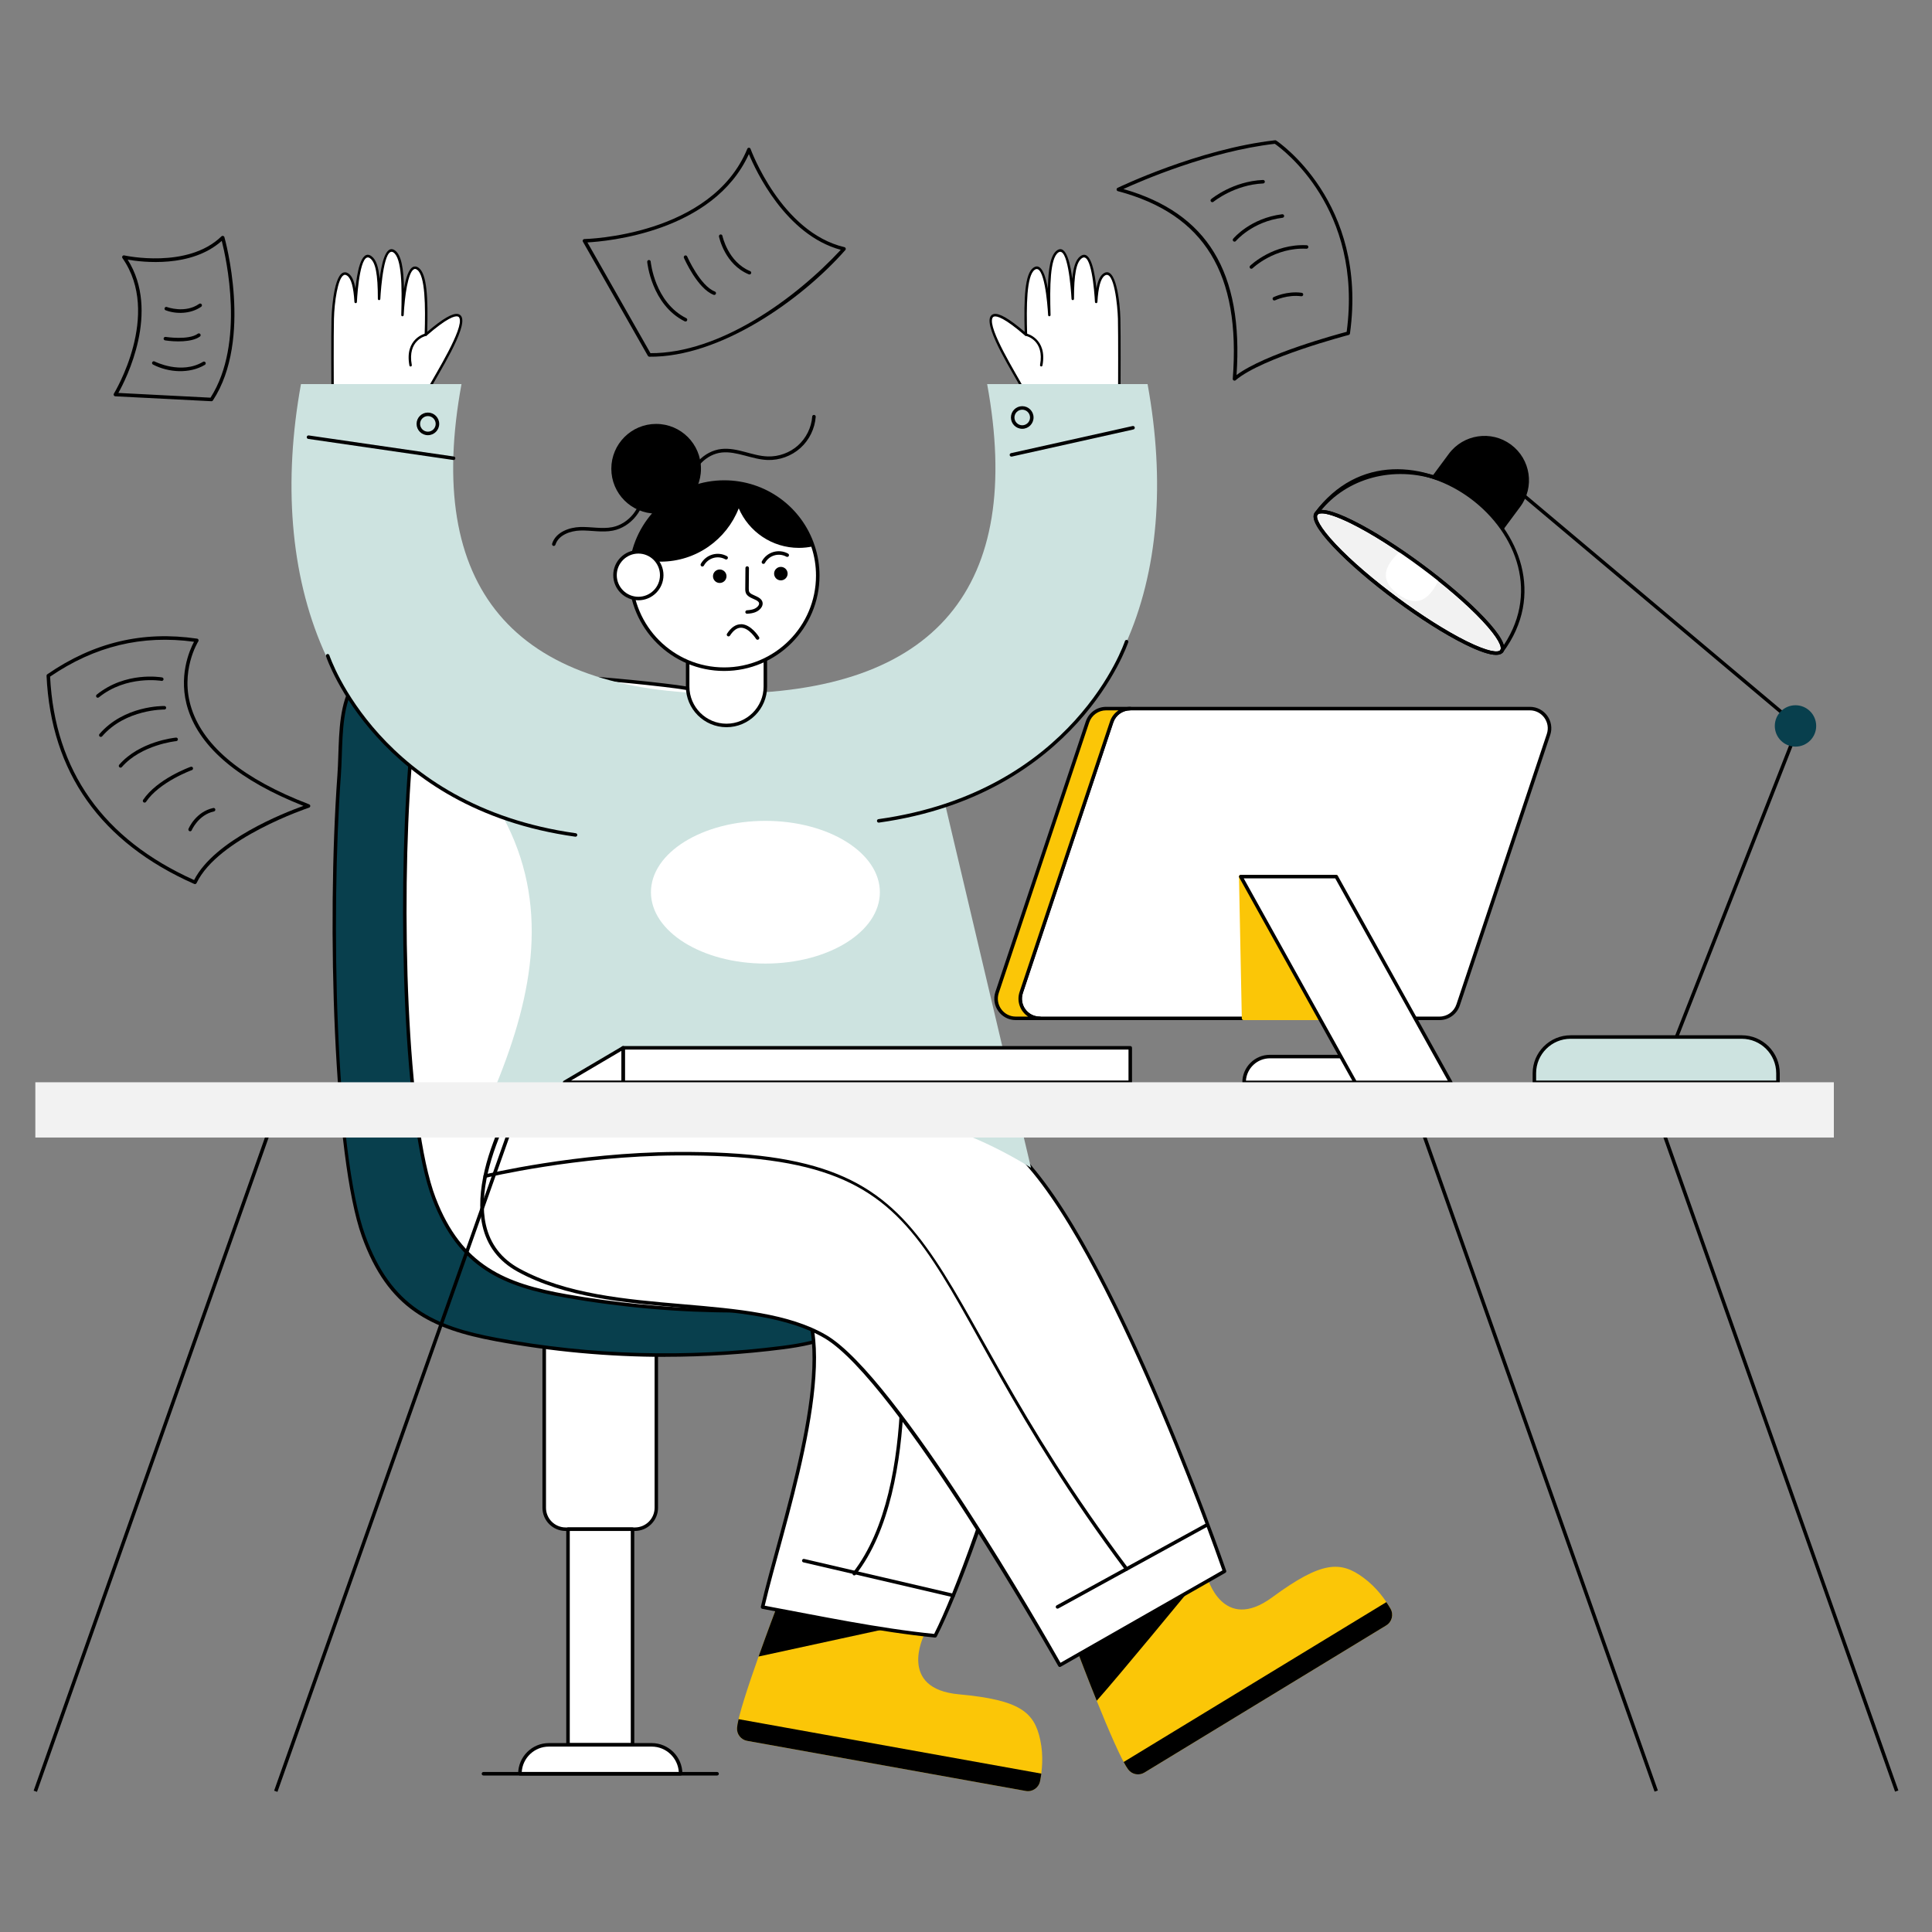 <?xml version="1.0" encoding="UTF-8"?>
<svg xmlns="http://www.w3.org/2000/svg" id="Layer_1" viewBox="0 0 550 550" width="420" height="420"><rect x="0" y="0" width="550" height="550" fill="#808080" stroke="none"/><defs><style>.cls-1{fill:#f2f2f2;}.cls-2{fill:#fbc607;}.cls-3{fill:#fff;}.cls-4{fill:#cde3e0;}.cls-5{fill:#083f4d;}</style></defs><path class="cls-3" d="m291.51,110.76h-.27c-2.05-3.95-10.55-17.19-9.02-20.41,1.01-2.13,5.83,1.41,9.85,4.92-.27-9.06-.13-17.01,2.28-18.75,3.14-2.26,4.15,8.89,4.38,13.17-.27-9.06-.08-16.34,2.33-18.08,3.14-2.26,4.1,9.21,4.33,13.49,0-6.43.51-10.52,2.38-11.86,3.14-2.26,4.06,8.44,4.29,12.73.25-4.03.85-6.77,2.21-7.76,3.14-2.26,4.22,8.21,4.33,12.5.12,4.5.05,19.72.05,19.72"/><path d="m291.51,111.11s0,0,0,0h-.27c-.13,0-.25-.08-.31-.19-2.25-4.33-10.65-17.29-9.02-20.72.21-.43.56-.71,1.02-.81,1.53-.32,4.4,1.35,8.77,5.09-.26-9.74.08-16.54,2.45-18.25,2.46-1.77,3.64,2.98,4.16,5.97.11-5.8.77-9.6,2.55-10.89,2.82-2.03,3.95,4.63,4.39,8.07.29-3.2.95-5.46,2.32-6.45,3.1-2.23,4.18,5.44,4.56,9.21.4-2.23,1.03-3.58,1.94-4.24,3.66-2.63,4.77,8.3,4.88,12.78.12,4.46.05,19.57.05,19.73,0,.19-.16.35-.35.35h0c-.19,0-.35-.16-.35-.35,0-.15.06-15.26-.05-19.7-.09-3.36-1.06-14.18-3.78-12.23-1.14.83-1.8,3.21-2.06,7.49-.01.18-.17.33-.35.33h0c-.19,0-.34-.15-.35-.33-.18-3.3-1.05-14.39-3.73-12.46-1.58,1.14-2.23,4.5-2.24,11.58,0,.19-.15.34-.34.35-.17,0-.35-.14-.36-.33-.17-3.26-1.11-15.14-3.78-13.22-2.34,1.69-2.43,9.55-2.19,17.79,0,.19-.14.35-.33.36-.2.01-.35-.14-.36-.33-.18-3.34-1.13-14.85-3.83-12.9-2.32,1.67-2.38,10.27-2.14,18.46,0,.14-.07.27-.2.33-.13.06-.28.04-.38-.05-5.86-5.11-8.02-5.61-8.77-5.45-.25.05-.42.19-.53.42-1.39,2.94,6.9,16.11,8.91,19.91h.06c.46,0,.45.7,0,.7Z"/><path class="cls-3" d="m292.08,95.26s5.74,1.21,4.35,8.72"/><path d="m296.36,104.32c-.19-.04-.32-.22-.28-.41,1.32-7.09-3.86-8.26-4.08-8.31-.19-.04-.31-.23-.27-.41.04-.19.22-.31.42-.27.06.01,6.06,1.37,4.62,9.12-.04.19-.22.32-.41.28Z"/><path class="cls-3" d="m121.81,110.76h.27c2.05-3.95,10.55-17.19,9.02-20.41-1.01-2.13-5.83,1.41-9.85,4.92.27-9.06.13-17.01-2.28-18.75-3.14-2.26-4.15,8.89-4.38,13.17.27-9.06.08-16.34-2.33-18.08-3.14-2.26-4.1,9.21-4.33,13.49,0-6.43-.51-10.52-2.38-11.86-3.14-2.26-4.06,8.44-4.29,12.73-.25-4.03-.85-6.77-2.21-7.76-3.14-2.26-4.22,8.21-4.33,12.5-.12,4.5-.05,19.72-.05,19.72"/><path d="m121.46,110.76c0-.19.15-.35.34-.35h.06c1.99-3.75,10.31-16.97,8.91-19.91-.11-.24-.28-.37-.53-.42-.76-.16-2.91.34-8.77,5.45-.23.2-.59.03-.58-.27.25-8.19.18-16.78-2.14-18.46-.44-.32-.72-.25-.89-.16-1.7.81-2.65,7.55-2.94,13.07-.01.19-.18.34-.36.33-.19,0-.34-.17-.33-.36.25-8.24.15-16.1-2.19-17.79-2.66-1.92-3.6,9.94-3.77,13.22,0,.19-.17.33-.36.33-.19,0-.34-.16-.34-.35,0-7.08-.66-10.44-2.24-11.58-2.68-1.94-3.56,9.15-3.73,12.46,0,.19-.16.33-.35.33h0c-.18,0-.34-.14-.35-.33-.26-4.29-.92-6.67-2.06-7.49-.48-.34-.78-.26-.96-.17-1.74.86-2.69,7.77-2.81,12.4-.12,4.45-.05,19.55-.05,19.7,0,.19-.15.35-.35.35h0c-.19,0-.35-.16-.35-.35,0-.15-.07-15.27.05-19.73,0-.12.34-11.59,3.2-13.01.37-.18.96-.29,1.68.23.92.66,1.54,2.01,1.94,4.24.38-3.81,1.47-11.44,4.56-9.21,1.38.99,2.03,3.25,2.32,6.45.44-3.46,1.57-10.1,4.39-8.07,1.79,1.29,2.44,5.09,2.55,10.89.5-2.94,1.3-5.59,2.56-6.2.35-.17.91-.26,1.6.23,2.37,1.71,2.72,8.51,2.45,18.25,4.37-3.74,7.24-5.41,8.77-5.09.46.1.81.37,1.02.81,1.62,3.42-6.8,16.43-9.02,20.72-.06.11-.18.19-.31.19-.11-.03-.61.13-.62-.34Z"/><path class="cls-3" d="m121.24,95.26s-5.74,1.21-4.35,8.72"/><path d="m116.55,104.04c-1.44-7.75,4.56-9.11,4.62-9.12.19-.04.37.08.41.27.04.19-.08.37-.27.42-.22.05-5.39,1.25-4.08,8.31.04.19-.09.37-.28.41-.18.04-.37-.09-.41-.28Z"/><path class="cls-3" d="m186.84,375.43v53.8c0,3.37-2.73,6.1-6.1,6.1h-19.72c-3.37,0-6.1-2.73-6.1-6.1v-53.8h31.91Z"/><path d="m180.74,435.83h-19.72c-3.64,0-6.6-2.96-6.6-6.6v-53.8c0-.28.22-.5.5-.5h31.91c.28,0,.5.22.5.5v53.8c0,3.64-2.96,6.6-6.6,6.6Zm-25.31-59.9v53.3c0,3.09,2.51,5.6,5.6,5.6h19.72c3.09,0,5.6-2.51,5.6-5.6v-53.3h-30.91Z"/><rect class="cls-3" x="161.7" y="435.33" width="18.37" height="61.39"/><path d="m180.07,497.22h-18.37c-.28,0-.5-.22-.5-.5v-61.39c0-.28.22-.5.5-.5h18.37c.28,0,.5.22.5.5v61.39c0,.28-.22.5-.5.5Zm-17.87-1h17.37v-60.39h-17.37v60.39Z"/><path class="cls-5" d="m103.49,351.84c7.41,20.59,19.92,26.19,37.83,29.51,26.82,4.97,54.42,5.75,81.48,2.29,10.75-1.37,22.23-4.31,25.26-14.8,2.27-7.85-2.61-16.06-8.63-21.57-6.02-5.52-13.39-9.6-18.55-15.93-8.57-10.51-9.52-25.1-10.09-38.65-.94-22.27-1.88-27.53-2.82-49.8-.58-13.85-1.92-29.35-12.39-38.44-7.21-6.26-17.2-7.98-26.67-9.16-15.37-1.92-30.84-3.07-46.33-3.44-7.99-.19-20.81-2.43-23.9,7.33-2.08,6.56-1.64,14.71-2.14,21.54-2.79,38.62-1.76,106.92,6.94,131.12Z"/><path d="m189.37,386.27c-16.12,0-32.22-1.48-48.14-4.43-18.56-3.44-30.82-9.29-38.21-29.84-8.03-22.32-10.06-88.53-6.97-131.33.5-6.87.05-15.01,2.16-21.66,3.14-9.92,15.75-7.89,24.39-7.68,15.45.37,31.05,1.53,46.38,3.44,9.6,1.2,19.59,2.9,26.94,9.28,10.46,9.09,11.94,24.15,12.56,38.8.93,22.12,1.88,27.58,2.82,49.8.63,15.07,1.82,28.35,9.98,38.35,5.08,6.23,12.52,10.39,18.5,15.88,7.51,6.88,10.79,15.13,8.77,22.08-3.15,10.89-15.07,13.8-25.68,15.16-11.14,1.42-22.32,2.13-33.5,2.13Zm-85.41-34.61c7.36,20.47,19.79,25.92,37.45,29.19,26.87,4.98,54.23,5.75,81.33,2.29,10.53-1.35,21.88-4.18,24.85-14.44,2.82-9.75-5.78-18.59-8.49-21.07-5.99-5.49-13.4-9.6-18.6-15.98-9.03-11.07-9.71-27.18-10.2-38.94-.93-22.16-1.88-27.64-2.82-49.8-.61-14.43-2.05-29.26-12.22-38.09-7.13-6.19-16.96-7.87-26.41-9.05-15.29-1.91-30.86-3.07-46.28-3.44-8.36-.2-20.47-2.31-23.41,6.98-2.05,6.48-1.62,14.55-2.12,21.42-2.92,40.37-1.58,107.32,6.91,130.92Z"/><path class="cls-3" d="m123.58,341.23c7.52,19.66,20.41,24.71,37.83,27.75,26.82,4.68,54.42,5.41,81.48,2.16,5.14-.62,10.35-1.4,15.02-3.51,13.78-6.21,14.41-19.67,1.62-30.69-6.02-5.19-13.39-9.03-18.55-14.98-8.57-9.88-9.52-23.6-10.09-36.34-.94-20.93-1.88-24.87-2.82-45.8-.58-13.03-1.92-27.59-12.39-36.14-7.21-5.89-17.2-7.5-26.67-8.62-15.37-1.8-30.84-2.88-46.33-3.23-7.99-.18-20.81-2.29-23.9,6.89-2.08,6.16-1.64,13.83-2.14,20.25-2.93,38.22-1.48,100.26,6.94,122.26Z"/><path d="m209.46,373.64c-16.12,0-32.21-1.39-48.14-4.17-18.2-3.17-30.73-8.5-38.21-28.06-8.43-22.04-9.94-83.78-6.97-122.48.5-6.49.05-14.11,2.16-20.37,2.8-8.3,12.86-7.79,20.95-7.38,5.95.3,23.8.33,49.81,3.38,9.6,1.13,19.59,2.73,26.93,8.73,10.47,8.55,11.95,22.72,12.57,36.51.94,20.86,1.88,24.95,2.82,45.8.64,14.16,1.82,26.64,9.97,36.03,5.09,5.87,12.5,9.76,18.5,14.93,13.3,11.45,12.14,25.27-1.74,31.53-4.82,2.17-10.13,2.94-15.16,3.55-11.14,1.34-22.32,2.01-33.49,2.01Zm-85.42-32.59c7.39,19.3,19.88,24.37,37.45,27.43,26.87,4.68,54.23,5.41,81.34,2.15,4.95-.59,10.18-1.35,14.87-3.47,12.67-5.71,14.77-18.42,1.49-29.86-6-5.16-13.4-9.03-18.6-15.03-9.03-10.42-9.71-25.57-10.21-36.64-.94-20.87-1.88-24.9-2.82-45.8-.61-13.56-2.05-27.49-12.21-35.78-7.14-5.83-16.96-7.4-26.42-8.51-25.92-3.04-43.76-3.07-49.75-3.38-7.75-.39-17.4-.89-19.95,6.7-2.05,6.09-1.62,13.69-2.11,20.13-2.96,38.56-1.41,100.29,6.91,122.05Z"/><path class="cls-2" d="m296.07,507.08c-.39,1.87-2.18,3.11-4.06,2.77l-79.32-14.27c-1.77-.32-3.01-1.92-2.88-3.71.22-3.01,3.29-12.24,6.14-20.29,2.57-7.23,4.96-13.51,4.96-13.51,3.83.69-14.8-2.66,42.09,7.57,0,0-7.51,15.11,10,16.7,17.52,1.6,21.46,5.13,23.15,13.04.97,4.57.49,8.88-.08,11.7Z"/><path d="m251.72,463.8l-35.77,7.78c2.57-7.23,4.96-13.51,4.96-13.51l29.5,5.31,1.31.42Z"/><path d="m210.26,489.41c-.24,1.02-.4,1.86-.44,2.46-.13,1.79,1.1,3.39,2.87,3.71l79.33,14.27c1.88.34,3.67-.9,4.06-2.77.13-.65.26-1.38.36-2.17l-86.17-15.5Z"/><path class="cls-3" d="m291.16,329.99c-36.43-28.75-81.22-28.35-124.16-25.68v59.79c23.87-1.83,54.77-6.45,61.86,7.03,9.61,18.26-7.04,65.6-11.76,86.39,16.05,2.98,33.1,6.58,49.13,8.17,11.39-22.08,44.82-119.99,24.93-135.69Z"/><path d="m266.23,466.18s-.03,0-.05,0c-16.04-1.59-33.1-5.19-49.18-8.18-.13-.02-.25-.1-.33-.22-.07-.11-.1-.25-.07-.39,4.78-21.04,21.33-67.94,11.81-86.04-7.26-13.78-42.24-8.23-61.38-6.76-.3.02-.54-.22-.54-.5v-59.79c0-.26.21-.48.47-.5,43.08-2.67,88.17-2.88,124.5,25.79,20.19,15.93-12.97,113.37-24.79,136.31-.09.17-.26.27-.44.27Zm-48.53-9.07c15.69,2.92,32.48,6.45,48.24,8.03,11.5-22.6,44.24-119.51,24.91-134.76-35.92-28.35-80.61-28.24-123.35-25.61v58.78c22.94-1.8,54.54-6.46,61.8,7.34,9.67,18.36-6.63,64.78-11.6,86.22Z"/><path d="m242.89,448.39c-.22-.17-.26-.48-.09-.7,19.32-24.7,12.5-78.14,12.43-78.68-.04-.27.16-.52.43-.56.27-.03.52.16.56.43.07.54,6.95,54.39-12.63,79.42-.17.22-.49.25-.7.09Z"/><path class="cls-2" d="m394.64,462.71l-68.85,41.9c-1.53.94-3.52.55-4.61-.87-1.85-2.43-5.74-11.57-8.97-19.57-2.82-6.99-5.12-13.1-5.12-13.1l27.18-16.54,9.35-5.69s4.39,16.29,18.56,5.88c14.17-10.42,19.46-10.38,25.97-5.58,3.76,2.77,6.26,6.31,7.69,8.81.96,1.66.44,3.77-1.2,4.76Z"/><path d="m338.11,453.26s-19.4,23.6-25.9,30.91c-2.82-6.99-5.12-13.1-5.12-13.1l27.18-16.54,3.84-1.27Z"/><path d="m319.88,501.61c.5.92.94,1.66,1.3,2.13,1.09,1.43,3.08,1.81,4.61.87l68.85-41.9c1.63-.99,2.16-3.11,1.2-4.76-.33-.57-.72-1.2-1.17-1.86l-74.8,45.52Z"/><path class="cls-3" d="m348.6,447.28l-46.9,26.75s-45.83-81.28-66.75-93.54c-21.54-12.62-61.24-4.63-87.35-18.93-26.84-14.7,6.9-61.67,6.9-61.67,0,0,105.82,4.8,132.2,25.81,27.71,22.08,61.9,121.58,61.9,121.58Z"/><path d="m301.26,474.28c-.46-.81-46.01-81.3-66.57-93.35-10.37-6.07-24.96-7.33-40.41-8.65-16.43-1.41-33.41-2.87-46.93-10.27-5.33-2.92-8.7-7.31-10-13.06-4.44-19.55,15.87-48.13,16.74-49.33.1-.14.26-.21.43-.21,1.06.05,106.29,5.05,132.49,25.92,27.51,21.91,61.72,120.81,62.06,121.81.08.23-.02.48-.22.6l-46.9,26.75c-.24.14-.55.05-.68-.19Zm-146.51-173.87c-1.91,2.74-20.56,30.08-16.42,48.31,1.24,5.46,4.44,9.63,9.51,12.41,13.33,7.3,30.21,8.75,46.54,10.15,15.56,1.34,30.26,2.6,40.83,8.79,20.23,11.85,62.66,86.17,66.69,93.29l46.1-26.3c-2.38-6.84-35.19-99.93-61.6-120.96-25.3-20.15-125.64-25.39-131.64-25.69Z"/><path d="m300.61,457.69c-.13-.24-.04-.55.2-.68l42.42-23.28c.24-.13.55-.05.68.2.13.24.04.55-.2.68l-42.42,23.28c-.24.13-.55.04-.68-.2Z"/><path class="cls-4" d="m143.14,232.44c13.4,24.72,8.74,50.37-1.86,76.33,54.49,4.22,107.27-4.32,152.22,23.67l-24.3-102.87c49.6-18,67.6-64.65,57.49-120.23h-45.67c10.55,57.49-14.27,88.12-74.83,88.12-60.53,0-85.4-30.63-74.81-88.12h-45.7c-10.08,55.57,7.88,105.1,57.48,123.1Z"/><path class="cls-3" d="m217.89,180.73v14.73c0,6.11-4.95,11.06-11.06,11.06h0c-6.11,0-11.06-4.95-11.06-11.06v-14.73h22.12Z"/><path d="m206.82,207.02c-6.38,0-11.56-5.19-11.56-11.56v-14.73c0-.28.22-.5.5-.5h22.12c.28,0,.5.22.5.5v14.73c0,6.38-5.19,11.56-11.56,11.56Zm-10.56-25.79v14.23c0,5.82,4.74,10.56,10.56,10.56s10.56-4.74,10.56-10.56v-14.23h-21.12Z"/><path d="m271.37,454.7s-.08,0-.11-.01l-42.55-9.92c-.27-.06-.44-.33-.37-.6.06-.27.33-.44.6-.37l42.55,9.92c.27.06.44.33.37.6-.05.23-.26.39-.49.39Z"/><path class="cls-3" d="m232.8,163.87c0,14.72-11.93,26.64-26.64,26.64s-26.64-11.93-26.64-26.64c0-1.82.19-3.62.54-5.34,2.47-12.15,13.21-21.3,26.1-21.3,11.8,0,21.81,7.68,25.3,18.31.88,2.63,1.34,5.43,1.34,8.34Z"/><path d="m206.16,191.01c-14.97,0-27.14-12.18-27.14-27.14,0-1.82.19-3.65.55-5.44,2.55-12.57,13.74-21.7,26.59-21.7,11.76,0,22.11,7.5,25.77,18.65.91,2.72,1.37,5.58,1.37,8.49,0,14.97-12.18,27.14-27.14,27.14Zm0-53.29c-12.38,0-23.15,8.79-25.61,20.9-.35,1.73-.53,3.49-.53,5.24,0,14.42,11.73,26.14,26.14,26.14s26.14-11.73,26.14-26.14c0-2.8-.44-5.55-1.32-8.18-3.53-10.75-13.5-17.97-24.83-17.97Z"/><path d="m231.46,155.53c-1.3.29-2.66.44-4.04.44-7.66,0-14.26-4.63-17.12-11.26-3.47,8.89-12.13,15.18-22.25,15.18-2.8,0-5.49-.48-7.99-1.37,2.47-12.15,13.21-21.3,26.1-21.3,11.8,0,21.81,7.68,25.3,18.31Z"/><circle class="cls-3" cx="181.73" cy="163.74" r="6.65"/><path d="m181.73,170.89c-3.94,0-7.15-3.21-7.15-7.15s3.21-7.15,7.15-7.15,7.15,3.21,7.15,7.15-3.21,7.15-7.15,7.15Zm0-13.3c-3.39,0-6.15,2.76-6.15,6.15s2.76,6.15,6.15,6.15,6.15-2.76,6.15-6.15-2.76-6.15-6.15-6.15Z"/><path d="m199.55,133.44c0,7.05-5.71,12.77-12.76,12.77s-12.76-5.72-12.76-12.77,5.71-12.76,12.76-12.76,12.76,5.72,12.76,12.76Z"/><path class="cls-3" d="m212.7,161.72l-.05,5.78c0,.49,0,1.01.31,1.45.7.98,2.64,1.17,3.37,2.13.75.97-.19,2.27-1.54,2.77-.66.24-1.38.35-2.12.39"/><path d="m212.68,174.73c-.26,0-.49-.21-.5-.47-.01-.28.2-.51.47-.53.78-.04,1.42-.16,1.97-.36.88-.33,1.88-1.27,1.32-1.99-.61-.8-2.59-1.04-3.38-2.15-.42-.58-.41-1.25-.4-1.74l.05-5.78c0-.28.22-.5.5-.5.28,0,.5.23.5.5l-.05,5.78c0,.49,0,.86.22,1.15.57.8,2.54,1.05,3.36,2.12,1,1.31-.16,2.95-1.76,3.54-.64.24-1.38.38-2.26.42,0,0-.02,0-.03,0Z"/><path d="m206.82,164.04c0,1.06-.87,1.92-1.93,1.92s-1.92-.85-1.92-1.92.87-1.92,1.92-1.92,1.93.85,1.93,1.92Z"/><path d="m199.7,161.21c-.24-.13-.33-.44-.2-.68.71-1.29,1.87-2.23,3.28-2.65,1.41-.41,2.89-.25,4.18.46.24.13.33.44.2.68-.13.24-.44.33-.68.2-1.06-.58-2.28-.71-3.42-.37-1.15.34-2.1,1.11-2.68,2.17-.13.24-.44.33-.68.2Z"/><path d="m224.22,163.3c0,1.06-.87,1.92-1.93,1.92s-1.92-.85-1.92-1.92.87-1.92,1.92-1.92,1.93.85,1.93,1.92Z"/><path d="m217.09,160.47c-.24-.13-.33-.44-.2-.68,1.46-2.68,4.79-3.65,7.46-2.19.24.13.33.44.2.68-.13.24-.44.33-.68.2-2.18-1.19-4.9-.41-6.11,1.79-.13.24-.44.33-.68.2Z"/><path class="cls-3" d="m215.67,181.63s-4.33-7.03-8.27-.97"/><path d="m210.93,177.69s.03,0,.04,0c2.84.03,5.03,3.52,5.12,3.67.14.23.07.54-.16.69-.24.15-.54.07-.69-.16-.02-.03-1.99-3.17-4.28-3.19,0,0-.02,0-.03,0-1.11,0-2.16.75-3.12,2.24-.15.23-.46.3-.69.15-.23-.15-.3-.46-.15-.69,1.16-1.79,2.49-2.69,3.96-2.69Z"/><path d="m196.41,138.21s-.02,0-.03,0c-.28-.02-.48-.26-.47-.53.32-4.91,4.56-9.33,9.45-9.86,4.6-.49,8.75,1.98,13.19,2.12,3.14.1,6.28-1.04,8.62-3.13,2.34-2.1,3.82-5.09,4.05-8.23.02-.28.24-.48.54-.46.28.02.48.26.46.54-.26,3.39-1.85,6.63-4.38,8.9-2.53,2.27-5.95,3.5-9.32,3.39-4.44-.15-8.8-2.58-13.05-2.13-4.43.47-8.27,4.48-8.56,8.93-.02.26-.24.47-.5.47Z"/><path d="m157.51,155.4c-.26-.08-.41-.36-.33-.63,1.05-3.34,4.94-4.64,7.96-4.74,3.1-.1,6.23.62,9.17.04,4.75-.94,8.46-5.64,8.26-10.47-.01-.28.2-.51.48-.52,0,0,.01,0,.02,0,.27,0,.49.21.5.48.21,5.31-3.86,10.46-9.07,11.49-3.12.62-6.27-.12-9.34-.02-2.69.09-6.14,1.2-7.04,4.04-.08.26-.36.41-.63.33Z"/><path class="cls-3" d="m193.76,504.95h0s-45.75,0-45.75,0h0c0-4.55,3.68-8.23,8.23-8.23h29.29c4.55,0,8.23,3.68,8.23,8.23Z"/><path d="m193.76,505.45h-45.75c-.28,0-.5-.22-.5-.5,0-4.81,3.92-8.73,8.73-8.73h29.29c4.81,0,8.73,3.92,8.73,8.73,0,.28-.22.5-.5.5Zm-45.24-1h44.72c-.26-4.03-3.62-7.23-7.71-7.23h-29.29c-4.09,0-7.46,3.2-7.71,7.23Z"/><path d="m204.14,505.45h-66.51c-.28,0-.5-.22-.5-.5s.22-.5.5-.5h66.51c.28,0,.5.22.5.5s-.22.5-.5.5Z"/><path d="m351.44,108.36c-.08,0-.15-.02-.23-.05-.18-.09-.29-.28-.27-.48,2.32-29.9-8.07-46.87-32.7-53.41-.2-.05-.35-.23-.37-.44-.02-.21.09-.41.28-.5.23-.11,22.98-11.08,44.83-13.55.12-.01.23.01.33.08.26.17,26.18,17.44,21,54.93-.03.2-.17.36-.37.42-.25.06-24.65,6.44-32.18,12.89-.09.08-.21.12-.33.12Zm-31.63-54.55c23.93,6.84,34.19,23.72,32.21,52.95,8.06-6,28.4-11.52,31.35-12.3,4.7-35.16-18.39-52.09-20.46-53.52-18.75,2.16-38.12,10.59-43.1,12.87Z"/><path d="m345.11,57.56c-.14,0-.29-.06-.38-.18-.18-.21-.15-.53.07-.7.25-.21,6.21-5.08,14.75-5.45.28-.01.51.2.52.48.01.28-.2.51-.48.52-8.19.36-14.09,5.17-14.15,5.22-.09.08-.21.11-.32.11Z"/><path d="m351.44,68.79c-.11,0-.23-.04-.32-.11-.21-.18-.24-.49-.07-.7.2-.24,4.94-5.87,13.96-6.99.26-.03.52.16.56.44.03.27-.16.52-.43.56-8.63,1.07-13.27,6.58-13.32,6.63-.1.12-.24.18-.39.18Z"/><path d="m356.24,76.52c-.13,0-.26-.05-.36-.15-.19-.2-.19-.51,0-.71.27-.26,6.63-6.31,16.11-5.85.28.01.49.25.47.52-.01.28-.25.48-.52.48-9.07-.45-15.3,5.5-15.36,5.56-.1.09-.22.14-.35.14Z"/><path d="m362.78,85.54c-.18,0-.36-.1-.45-.28-.12-.25-.02-.55.23-.67.15-.07,3.77-1.81,8.01-1.24.27.04.47.29.43.56-.04.27-.3.46-.56.43-3.94-.52-7.41,1.13-7.44,1.15-.07.03-.14.05-.22.05Z"/><path d="m184.86,101.54c-.18,0-.34-.1-.43-.25l-18.49-32.49c-.19-.33.04-.74.43-.75.36,0,36.11-.83,46.37-25.68.17-.42.78-.41.93.02.08.24,8.73,23.74,26.72,27.97.37.09.51.53.26.82-12.52,14.23-35.69,30.6-55.79,30.37Zm.3-1c19.57.1,41.03-15.24,54.19-29.42-15.67-4.23-24.19-22.5-26.16-27.26-10.14,22.27-40.53,24.86-45.96,25.15l17.94,31.53Z"/><path d="m194.93,91.48c-9.5-4.75-10.67-16.79-10.68-16.92-.02-.27.18-.52.45-.54.25-.02.52.18.54.45.01.12,1.13,11.61,10.13,16.11.25.12.35.42.22.67-.12.25-.42.35-.67.22Z"/><path d="m203.15,83.93c-4.58-1.77-8.29-10.16-8.45-10.52-.11-.25,0-.55.26-.66.25-.11.55,0,.66.26.04.08,3.7,8.37,7.89,9.98.26.1.39.39.29.65-.1.26-.39.39-.65.29Z"/><path d="m213.17,78.1c-6.8-2.8-8.42-10.44-8.49-10.76-.05-.27.12-.53.39-.59.27-.06.53.12.59.39.01.07,1.59,7.45,7.89,10.04.25.11.38.4.27.65-.1.25-.39.38-.65.27Z"/><path d="m55.29,251.64c-26.61-11.78-40.75-31.72-42.04-59.25,0-.17.07-.34.22-.44,13.22-9.1,27.17-12.41,42.64-10.14.36.05.54.46.35.76-.05.08-5.4,8.6-1.91,19.21,3.58,10.91,14.84,20.06,33.46,27.2.2.08.33.27.32.48s-.14.4-.34.46c-.26.09-25.92,8.66-32.03,21.48-.12.25-.41.35-.65.24Zm-41.03-59.02c1.35,26.83,15.14,46.31,41,57.91,5.85-11.43,25.77-19.2,31.11-21.11-18.17-7.19-29.2-16.38-32.79-27.34-3.06-9.33.45-17.12,1.65-19.38-14.83-2.01-28.24,1.24-40.97,9.92Z"/><path d="m27.46,198.45c-.17-.21-.14-.53.07-.7,8.24-6.66,18.2-4.97,18.62-4.9.27.05.45.31.4.58-.05.27-.3.46-.58.4-.1-.02-9.95-1.67-17.82,4.69-.22.17-.53.14-.7-.07Z"/><path d="m28.37,209.66c-.21-.18-.23-.5-.05-.71,7.02-8.11,18.02-7.97,18.49-7.96.28,0,.5.23.49.51,0,.28-.24.49-.51.49-.08,0-11-.14-17.71,7.62-.18.21-.5.23-.71.05Z"/><path d="m33.99,218.41c-.21-.18-.23-.5-.05-.71,5.81-6.67,15.74-7.68,16.16-7.72.26-.02.52.17.54.45.03.27-.18.52-.45.55-.1,0-9.96,1.02-15.5,7.38-.18.21-.5.23-.71.05Z"/><path d="m40.88,228.4c-.23-.15-.29-.47-.14-.69,4-5.94,13.16-9.28,13.55-9.42.26-.09.55.04.64.3.09.26-.04.55-.3.64-.09.03-9.24,3.37-13.06,9.04-.15.23-.46.29-.69.14Z"/><path d="m60.19,114.22s-.02,0-.03,0l-27.34-1.4c-.38-.02-.6-.44-.4-.76.14-.22,13.67-22.54,2.44-38.58-.26-.37.08-.88.52-.77.18.04,18.02,3.95,27.67-5.43.27-.26.72-.14.83.22.08.29,8.19,29-3.27,46.5-.09.14-.25.23-.42.23Zm-26.49-2.36l26.23,1.35c9.94-15.51,4.4-39.94,3.2-44.64-8.72,7.78-22.62,6.07-26.78,5.35,9.33,14.81-.46,34.02-2.66,37.95Z"/><path d="m43.55,103.78c-.24-.13-.34-.43-.21-.67.13-.24.43-.34.67-.21.08.04,7.55,3.84,13.8.1.24-.14.54-.06.69.17.14.24.06.54-.17.69-4.39,2.62-10.38,2.21-14.78-.08Z"/><path d="m47,96.9c-.27-.04-.46-.3-.42-.57.04-.27.31-.46.57-.42.07.01,6.57,1.01,9.17-.91.22-.16.54-.12.7.11.16.22.12.54-.11.7-2.29,1.68-7.18,1.52-9.92,1.09Z"/><path d="m47.16,88.34c-.26-.1-.39-.39-.29-.65.1-.26.38-.39.65-.29.05.02,5.16,1.92,9.18-.9.22-.16.54-.1.7.12.16.23.1.54-.12.7-3,2.1-7.19,2.14-10.11,1.01Z"/><path d="m53.93,236.61c-.25-.11-.38-.4-.27-.65.08-.2,2.08-4.86,7.04-5.94.28-.06.54.11.59.38.06.27-.11.54-.38.6-4.45.97-6.31,5.3-6.33,5.35-.11.26-.4.37-.65.27Z"/><path class="cls-3" d="m394.7,300.78v7.35h-40.53c0-4.06,3.29-7.35,7.35-7.35h33.18Z"/><path d="m394.7,308.63h-40.53c-.28,0-.5-.22-.5-.5,0-4.33,3.52-7.85,7.85-7.85h33.18c.28,0,.5.22.5.5v7.35c0,.28-.22.5-.5.5Zm-40.01-1h39.51v-6.35h-32.68c-3.61,0-6.58,2.81-6.83,6.35Z"/><path class="cls-3" d="m440.83,209.1l-25.73,76.97c-.76,2.29-2.9,3.83-5.31,3.83h-113.76c-3.83,0-6.53-3.75-5.31-7.38l25.73-76.97c.76-2.29,2.9-3.83,5.31-3.83h113.76c3.82,0,6.52,3.75,5.31,7.38Z"/><path d="m409.79,290.4h-113.76c-4.17,0-7.11-4.08-5.78-8.04l25.73-76.97c.83-2.49,3.15-4.17,5.78-4.17h113.76c4.15,0,7.11,4.06,5.79,8.04h0s-25.73,76.97-25.73,76.97c-.83,2.49-3.15,4.17-5.78,4.17Zm-88.03-88.18c-2.2,0-4.14,1.4-4.83,3.49l-25.73,76.97c-1.11,3.31,1.34,6.72,4.83,6.72h113.76c2.2,0,4.14-1.4,4.83-3.49l25.73-76.97c1.1-3.29-1.34-6.72-4.84-6.72h-113.76Zm119.07,6.88h0,0Z"/><polygon class="cls-2" points="381.21 289.9 354.02 289.9 353.21 249.54 380.4 249.54 381.21 289.9"/><path class="cls-2" d="m381.21,290.4h-27.19c-.27,0-.49-.22-.5-.49l-.81-40.36c0-.28.22-.51.5-.51h27.19c.27,0,.49.22.5.49l.81,40.36c0,.28-.22.51-.5.51Zm-26.7-1h26.19l-.79-39.36h-26.19l.79,39.36Z"/><path class="cls-2" d="m321.76,201.72c-2.41,0-4.55,1.54-5.31,3.83l-25.73,76.97c-1.22,3.63,1.48,7.38,5.31,7.38h-6.87c-3.82,0-6.52-3.75-5.31-7.38l25.73-76.97c.76-2.29,2.9-3.83,5.31-3.83h6.87Z"/><path d="m296.03,290.4h-6.87c-4.14,0-7.11-4.05-5.79-8.04l25.73-76.97c.83-2.49,3.15-4.17,5.78-4.17h6.87c.28,0,.5.22.5.5s-.22.5-.5.5c-2.2,0-4.14,1.4-4.83,3.49l-25.73,76.97c-1.11,3.31,1.34,6.72,4.83,6.72.28,0,.5.22.5.5s-.22.5-.5.5Zm18.86-88.18c-2.2,0-4.14,1.4-4.83,3.49l-25.73,76.97c-1.1,3.29,1.34,6.72,4.84,6.72h3.51c-2.19-1.45-3.35-4.27-2.42-7.04l25.73-76.97c.44-1.34,1.32-2.44,2.43-3.17h-3.52Z"/><polygon class="cls-3" points="380.4 249.54 413 308.13 385.8 308.13 353.21 249.54 380.4 249.54"/><path d="m413,308.63h-27.19c-.18,0-.35-.1-.44-.26l-32.6-58.58c-.19-.33.06-.74.44-.74h27.19c.18,0,.35.1.44.26l32.6,58.58c.09.16.08.34,0,.5s-.25.25-.43.25Zm-26.9-1h26.05l-32.04-57.58h-26.05l32.04,57.58Z"/><path class="cls-3" d="m307.16,279.65c0,.81-.66,1.48-1.47,1.48s-1.47-.66-1.47-1.48.66-1.47,1.47-1.47,1.47.66,1.47,1.47Z"/><path class="cls-3" d="m312.66,279.65c0,.81-.66,1.48-1.47,1.48s-1.47-.66-1.47-1.48.66-1.47,1.47-1.47,1.47.66,1.47,1.47Z"/><path class="cls-3" d="m318.16,279.65c0,.81-.66,1.48-1.47,1.48s-1.47-.66-1.47-1.48.66-1.47,1.47-1.47,1.47.66,1.47,1.47Z"/><path class="cls-3" d="m323.66,279.65c0,.81-.66,1.48-1.47,1.48s-1.47-.66-1.47-1.48.66-1.47,1.47-1.47,1.47.66,1.47,1.47Z"/><path class="cls-3" d="m329.16,279.65c0,.81-.66,1.48-1.47,1.48s-1.47-.66-1.47-1.48.66-1.47,1.47-1.47,1.47.66,1.47,1.47Z"/><path d="m477.24,295.73c-.06,0-.12-.01-.18-.03-.26-.1-.38-.39-.28-.65l34.59-88.09-81.82-68.81c-.21-.18-.24-.49-.06-.7.18-.21.49-.24.71-.06l82.09,69.04c.16.14.22.37.14.57l-34.72,88.43c-.08.2-.27.32-.47.32Z"/><path class="cls-4" d="m506.15,305.54v2.58h-69.34v-2.58c0-5.7,4.62-10.32,10.32-10.32h48.71c5.7,0,10.32,4.62,10.32,10.32Z"/><path d="m506.15,308.62h-69.34c-.28,0-.5-.22-.5-.5v-2.58c0-5.96,4.85-10.82,10.82-10.82h48.71c5.96,0,10.82,4.85,10.82,10.82v2.58c0,.28-.22.5-.5.5Zm-68.84-1h68.34v-2.08c0-5.41-4.4-9.82-9.82-9.82h-48.71c-5.41,0-9.82,4.4-9.82,9.82v2.08Z"/><path class="cls-1" d="m427.5,185.36c-4.64,6.27-57.47-32.84-52.82-39.12,4.65-6.28,57.47,32.84,52.82,39.12Z"/><path d="m425.91,186.43c-1.87,0-4.83-1-8.85-2.99-11.75-5.81-28.5-18.22-37.49-27.77-4.64-4.93-6.42-8.2-5.29-9.73,1.13-1.53,4.78-.78,10.84,2.22,11.75,5.82,28.5,18.22,37.49,27.77,4.64,4.93,6.42,8.2,5.29,9.73h0c-.38.51-1.05.77-1.99.77Zm-49.66-40.27c-.62,0-1,.14-1.17.38-.58.79.48,3.42,5.21,8.44,8.91,9.46,25.57,21.79,37.21,27.56,6.19,3.06,9.01,3.31,9.6,2.52h0c.58-.79-.48-3.42-5.21-8.45-8.91-9.46-25.56-21.79-37.21-27.56-4.32-2.14-7-2.9-8.42-2.9Z"/><path d="m427.5,185.86c-.1,0-.21-.03-.3-.1-.22-.16-.27-.48-.1-.7,23.34-31.51-28.36-70.47-52.02-38.53-.16.22-.48.27-.7.1-.22-.16-.27-.48-.1-.7,24.53-33.12,77.63,7.31,53.62,39.72-.1.13-.25.2-.4.2Z"/><path d="m427.28,150.56c-4.35-6.67-11.23-11.93-19.25-14.26-12.67-3.69-25.61.33-32.95,10.24-.16.22-.48.27-.7.1-.22-.16-.27-.48-.1-.7,7.59-10.25,20.95-14.42,34.03-10.6,7.92,2.31,15.14,7.52,19.81,14.68.15.23.09.54-.15.69-.23.15-.54.09-.69-.15Z"/><path d="m432.37,143.97l-4.68,6.31c-4.51-6.91-11.55-12.14-19.53-14.47l4.67-6.31c4-5.4,11.61-6.53,17-2.54h0c5.39,4,6.53,11.61,2.53,17Z"/><path d="m427.28,150.56c-4.35-6.67-11.23-11.93-19.25-14.26-.33-.1-.47-.5-.26-.78l4.67-6.31c4.15-5.61,12.1-6.79,17.7-2.64,5.62,4.16,6.81,12.08,2.64,17.7l-4.68,6.31c-.2.28-.63.27-.82-.02Zm-18.29-15.02c7.41,2.33,14.19,7.22,18.73,13.87l4.25-5.74h0c3.83-5.17,2.75-12.47-2.43-16.3-5.17-3.83-12.48-2.74-16.3,2.43l-4.25,5.74Z"/><path class="cls-3" d="m407.74,168.21c-3.1,4.18-6.49,3.33-9.7.95-3.2-2.37-5.01-5.37-1.91-9.55.7-.95,1.6-1.88,2.61-2.72,3.84,2.62,7.58,5.38,10.86,8.01-.51,1.22-1.15,2.36-1.86,3.32Z"/><path class="cls-5" d="m517.03,206.66c0,3.25-2.64,5.89-5.89,5.89s-5.89-2.64-5.89-5.89,2.64-5.89,5.89-5.89,5.89,2.64,5.89,5.89Z"/><rect class="cls-3" x="177.39" y="298.29" width="144.37" height="9.81"/><path d="m321.76,308.6h-144.37c-.28,0-.5-.22-.5-.5v-9.81c0-.28.22-.5.5-.5h144.37c.28,0,.5.22.5.5v9.81c0,.28-.22.5-.5.5Zm-143.87-1h143.37v-8.81h-143.37v8.81Z"/><polygon class="cls-3" points="160.74 308.1 177.39 308.1 177.39 298.29 160.74 308.1"/><path d="m177.39,308.6h-16.65c-.51,0-.69-.67-.25-.93l16.65-9.81c.15-.09.35-.09.5,0,.16.09.25.25.25.43v9.81c0,.28-.22.5-.5.5Zm-14.82-1h14.32v-8.44l-14.32,8.44Z"/><path d="m129.12,130.95s-.05,0-.07,0l-41.3-6c-.27-.04-.46-.29-.42-.57.04-.27.3-.46.57-.42l41.3,6c.27.04.46.29.42.57-.04.25-.25.43-.49.43Z"/><path d="m121.81,123.89c-1.78,0-3.22-1.44-3.22-3.22s1.44-3.22,3.22-3.22,3.22,1.44,3.22,3.22-1.44,3.22-3.22,3.22Zm0-5.44c-1.22,0-2.22,1-2.22,2.22s1,2.22,2.22,2.22,2.22-1,2.22-2.22-1-2.22-2.22-2.22Z"/><path d="m287.44,129.6c-.06-.27.11-.54.38-.6l34.62-7.72c.27-.06.54.11.6.38.06.27-.11.54-.38.6l-34.62,7.72c-.27.06-.54-.11-.6-.38Z"/><path d="m291.01,122.07c-1.78,0-3.22-1.44-3.22-3.22s1.44-3.22,3.22-3.22,3.22,1.44,3.22,3.22-1.44,3.22-3.22,3.22Zm0-5.44c-1.22,0-2.22,1-2.22,2.22s1,2.22,2.22,2.22,2.22-1,2.22-2.22-1-2.22-2.22-2.22Z"/><path d="m320.31,446.95c-64.31-86.03-45.43-118.42-127.61-118.02-28.46.15-54.19,6.31-54.45,6.37-.27.07-.54-.1-.6-.37-.06-.27.1-.54.37-.6.26-.06,26.09-6.25,54.66-6.4,82.06-.45,64.26,32.96,128.43,118.42.17.22.12.53-.1.7-.22.16-.53.12-.7-.1Z"/><path d="m249.66,233.75c-.04-.27.15-.53.43-.56,55.7-7.78,70.02-50.25,70.15-50.68.08-.26.37-.41.63-.32.26.08.41.37.32.63-.14.43-14.65,43.49-70.97,51.36-.27.04-.53-.15-.56-.43Z"/><path d="m163.85,238.19s-.05,0-.07,0c-56.32-7.87-70.83-50.93-70.97-51.36-.08-.26.06-.54.32-.63.26-.08.54.06.63.32.14.43,14.48,42.9,70.15,50.68.27.04.46.29.43.56-.04.25-.25.43-.49.43Z"/><path class="cls-3" d="m250.48,254c0,11.22-14.59,20.31-32.59,20.31s-32.58-9.09-32.58-20.31,14.59-20.32,32.58-20.32,32.59,9.09,32.59,20.32Z"/><rect x="437.19" y="313.23" width="1" height="202.48" transform="translate(-113.24 169.85) rotate(-19.5)"/><rect x="505.65" y="313.23" width="1" height="202.48" transform="translate(-109.31 192.7) rotate(-19.5)"/><rect x="11.07" y="413.97" width="202.48" height="1" transform="translate(-315.88 382.02) rotate(-70.5)"/><rect x="-57.39" y="413.97" width="202.48" height="1" transform="translate(-361.49 317.48) rotate(-70.5)"/><rect class="cls-1" x="10.06" y="308.1" width="512" height="15.73"/><path d="m425.91,186.43c-1.87,0-4.83-1-8.85-2.99-11.75-5.81-28.5-18.22-37.49-27.77-4.64-4.93-6.42-8.2-5.29-9.73,1.13-1.53,4.78-.78,10.84,2.22,11.75,5.82,28.5,18.22,37.49,27.77,4.64,4.93,6.42,8.2,5.29,9.73h0c-.38.51-1.05.77-1.99.77Zm-49.66-40.27c-.62,0-1,.14-1.17.38-.58.79.48,3.42,5.21,8.44,8.91,9.46,25.57,21.79,37.21,27.56,6.19,3.06,9.01,3.31,9.6,2.52h0c.58-.79-.48-3.42-5.21-8.45-8.91-9.46-25.56-21.79-37.21-27.56-4.32-2.14-7-2.9-8.42-2.9Z"/></svg>
